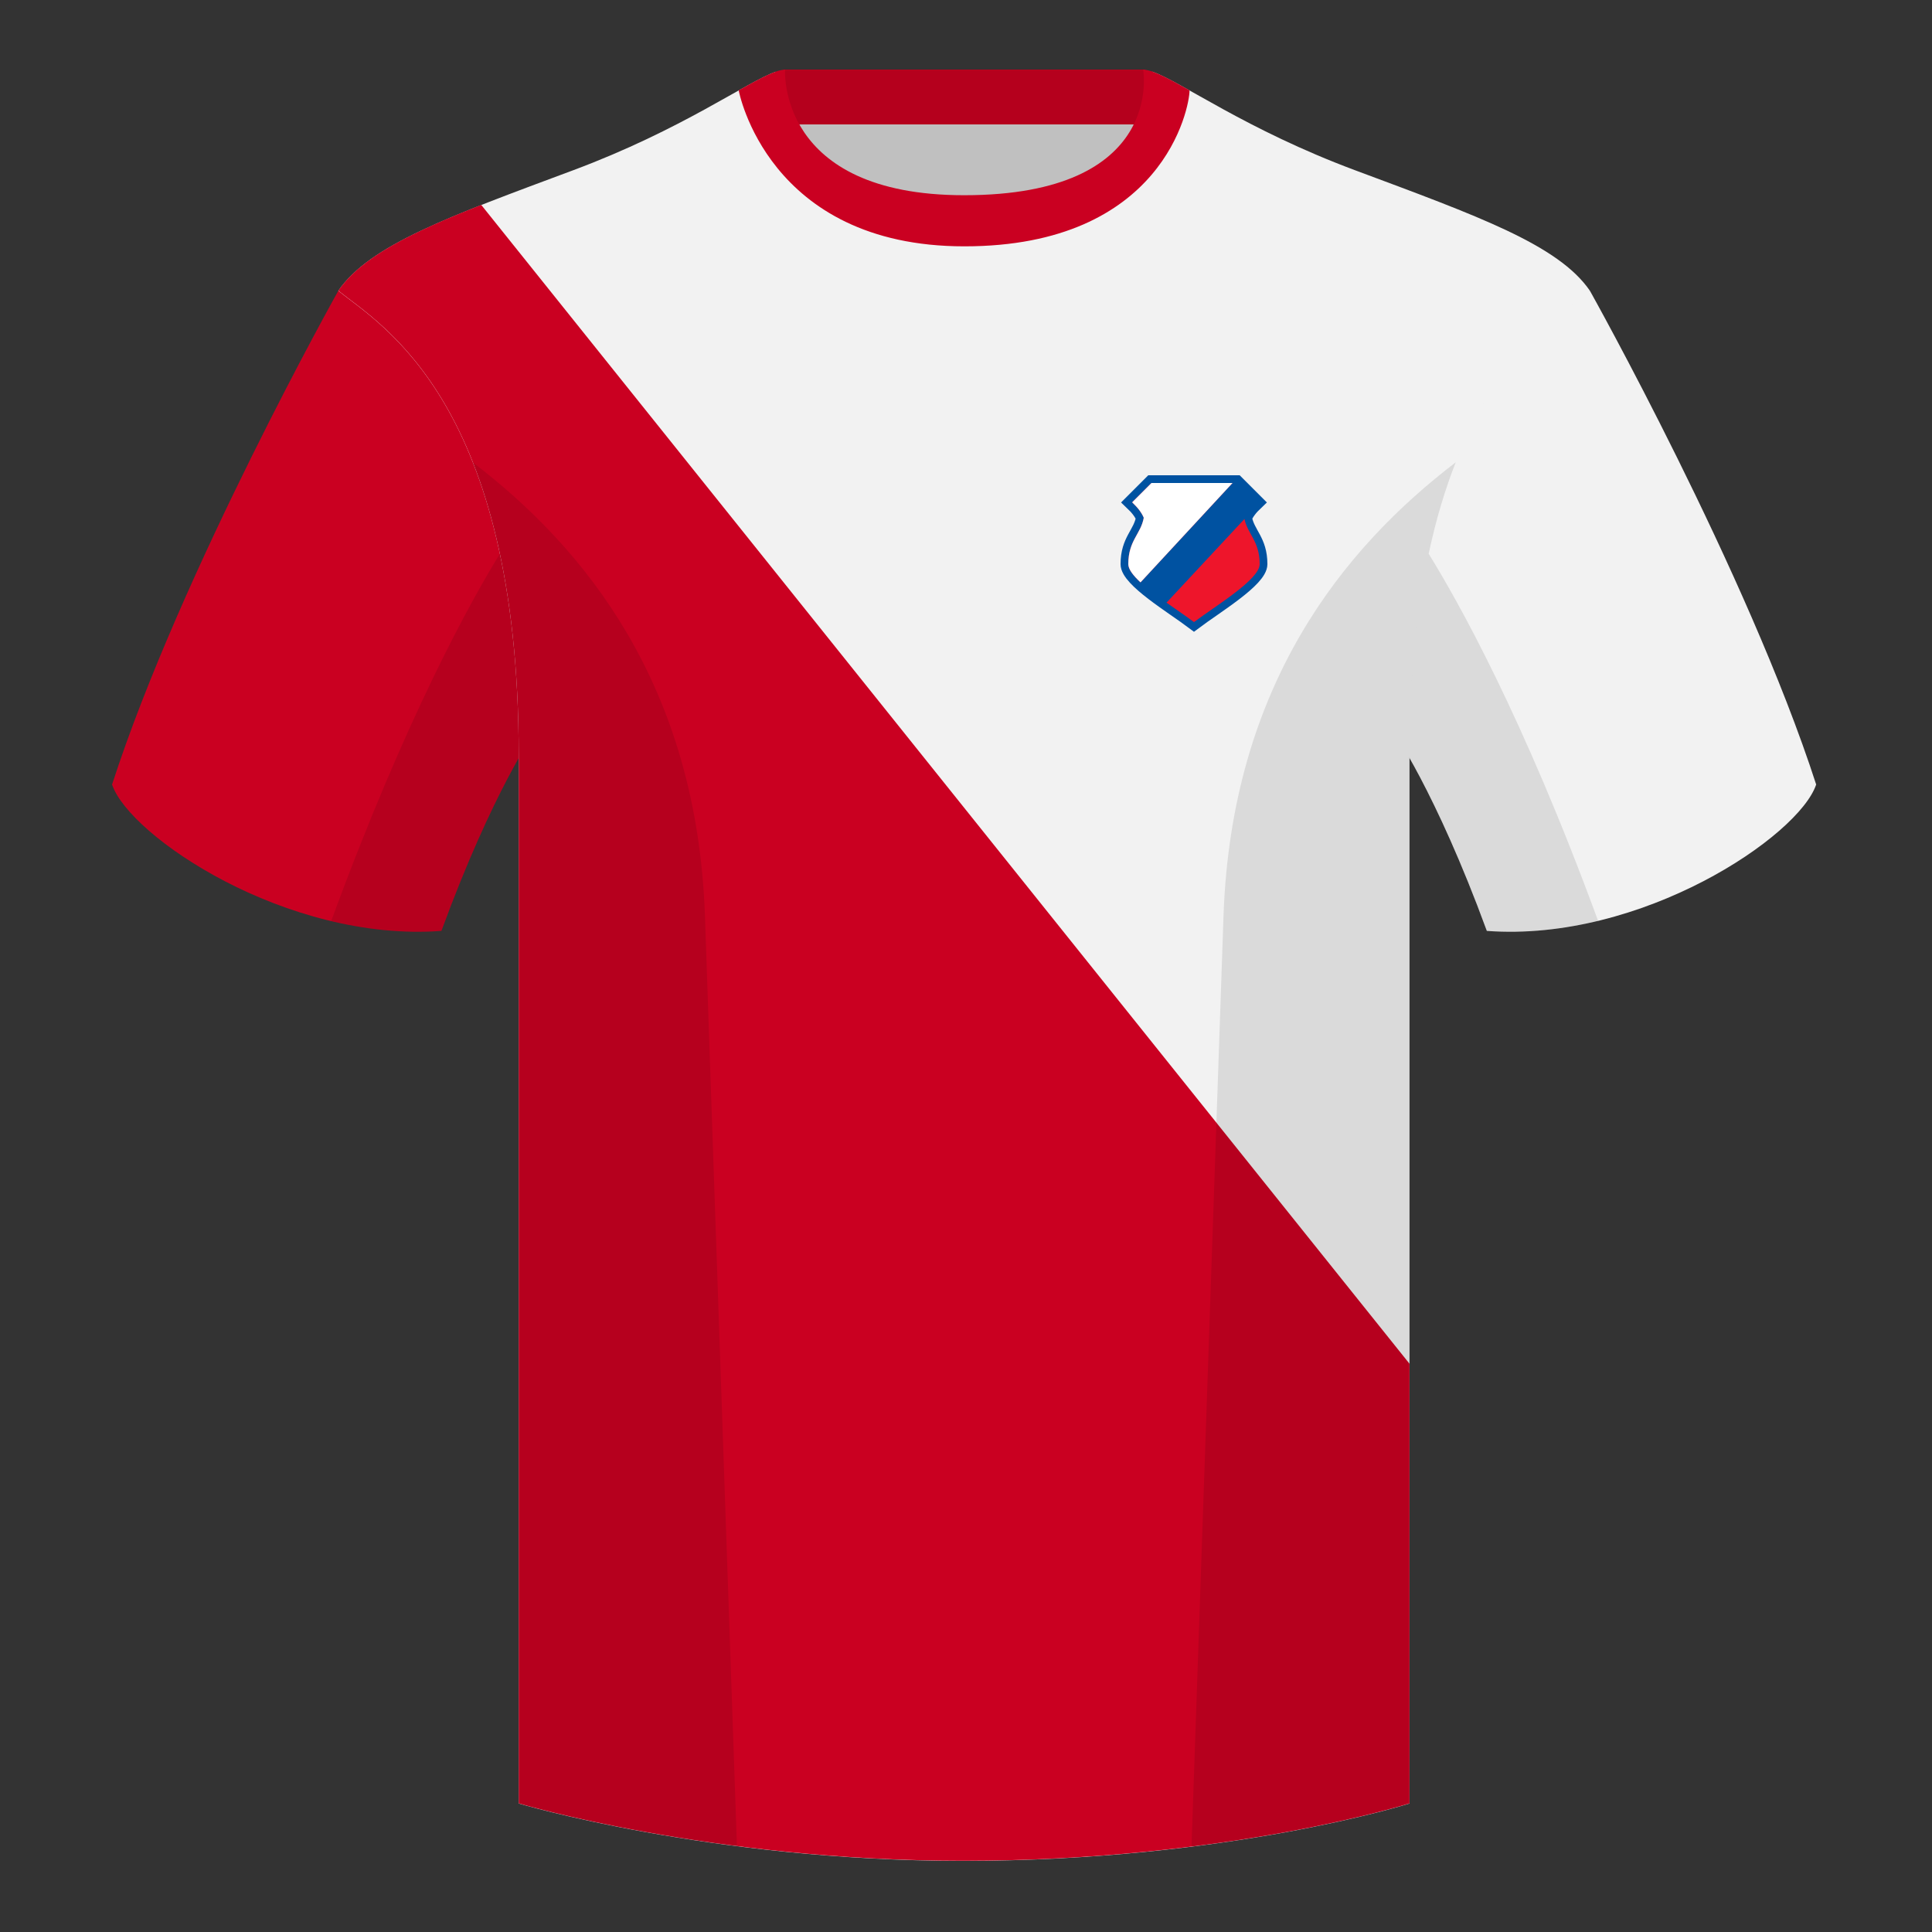 <svg xmlns="http://www.w3.org/2000/svg" height="500" viewBox="0 0 500 500" width="500"><rect x="0" y="0" width="500" height="500" fill="#333333" stroke="none"/><g fill="none" fill-rule="evenodd"><path d="M0 0h500v500H0z"></path><path d="M203.006 109.193h93.643V21.898h-93.643z" fill="silver"></path><path d="M202.867 32.198h93.458v-14.2h-93.458z" fill="#b5001d"></path><path d="M87.55 75.26s-40.762 72.8-58.547 127.77c4.445 13.375 45.208 40.86 85.232 37.885 13.34-36.4 24.46-52 24.46-52S141.658 93.83 87.55 75.26" fill="#ca0021"></path><path d="M411.476 75.26s40.762 72.8 58.547 127.77c-4.445 13.375-45.208 40.86-85.232 37.885-13.34-36.4-24.46-52-24.46-52S357.368 93.83 411.476 75.26" fill="#f2f2f2"></path><path d="M249.514 57.706c-50.082 0-47.798-39.47-48.742-39.14-7.516 2.618-24.133 14.936-52.439 25.495-31.873 11.885-52.626 19.315-60.782 31.2 11.114 8.915 46.694 28.97 46.694 120.345v271.14S183.903 481.6 249.13 481.6c68.929 0 115.648-14.855 115.648-14.855v-271.14c0-91.375 35.58-111.43 46.7-120.345-8.157-11.885-28.91-19.315-60.783-31.2-28.36-10.577-44.982-22.92-52.478-25.511-.927-.318 4.177 39.156-48.703 39.156z" fill="#f2f2f2"></path><g fill="#ca0021"><path d="M124.543 53.026l240.235 299.908v113.778s-46.719 14.855-115.648 14.855c-65.227 0-114.885-14.855-114.885-14.855v-271.14c0-91.375-35.58-111.43-46.694-120.345 5.908-8.609 18.426-14.88 36.992-22.2zM249.576 63.752c51.479 0 58.279-35.895 58.279-40.38-5.772-3.24-9.728-5.345-12.008-5.345 0 0 5.881 32.495-46.335 32.495-48.52 0-46.336-32.495-46.336-32.495-2.28 0-6.235 2.105-12.002 5.345 0 0 7.368 40.38 58.402 40.38"></path></g><path d="M298 125h22l5 5c-1.492 1.413-2.492 2.746-3 4 .762 4.234 4 5.858 4 12 0 3.99-11.5 10.85-17 15-5.5-4.15-17-11.01-17-15 0-6.142 3.238-7.766 4-12-.508-1.254-1.508-2.587-3-4z" fill="#0052a1" stroke="#0052a1" stroke-width="4"></path><path d="M318.974 125l-23.81 25.72c-1.896-1.753-3.164-3.395-3.164-4.72 0-6.142 3.238-7.766 4-12-.508-1.254-1.508-2.587-3-4l5-5zm3.089 9.318C322.924 138.32 326 140.015 326 146c0 3.99-11.5 10.85-17 15-1.896-1.431-4.505-3.184-7.11-5.03l20.173-21.652z" fill="#ee152b"></path><path d="M318.974 125l-23.81 25.72c-1.896-1.753-3.164-3.395-3.164-4.72 0-6.142 3.238-7.766 4-12-.508-1.254-1.508-2.587-3-4l5-5z" fill="#fff"></path><path d="M413.584 238.323c-9.287 2.238-19.064 3.316-28.798 2.592-8.197-22.369-15.557-36.883-20.012-44.748v270.577s-21.102 6.71-55.867 11.11l-.544-.059c1.881-54.795 5.722-166.47 8.277-240.705 2.055-59.755 31.084-95.29 60.099-117.44-2.676 6.78-5.072 14.606-7 23.667 7.354 11.852 24.436 42.069 43.831 94.964l.014.042zM190.717 477.795c-34.248-4.401-56.477-11.05-56.477-11.05V196.171c-4.456 7.867-11.813 22.38-20.01 44.743-9.632.716-19.308-.332-28.51-2.523.005-.033.012-.065.02-.097 19.377-52.848 36.305-83.066 43.61-94.944-1.93-9.075-4.328-16.912-7.007-23.701 29.015 22.15 58.044 57.685 60.1 117.44 2.554 74.235 6.395 185.91 8.276 240.705z" fill="#000" fill-opacity=".1"></path></g></svg>